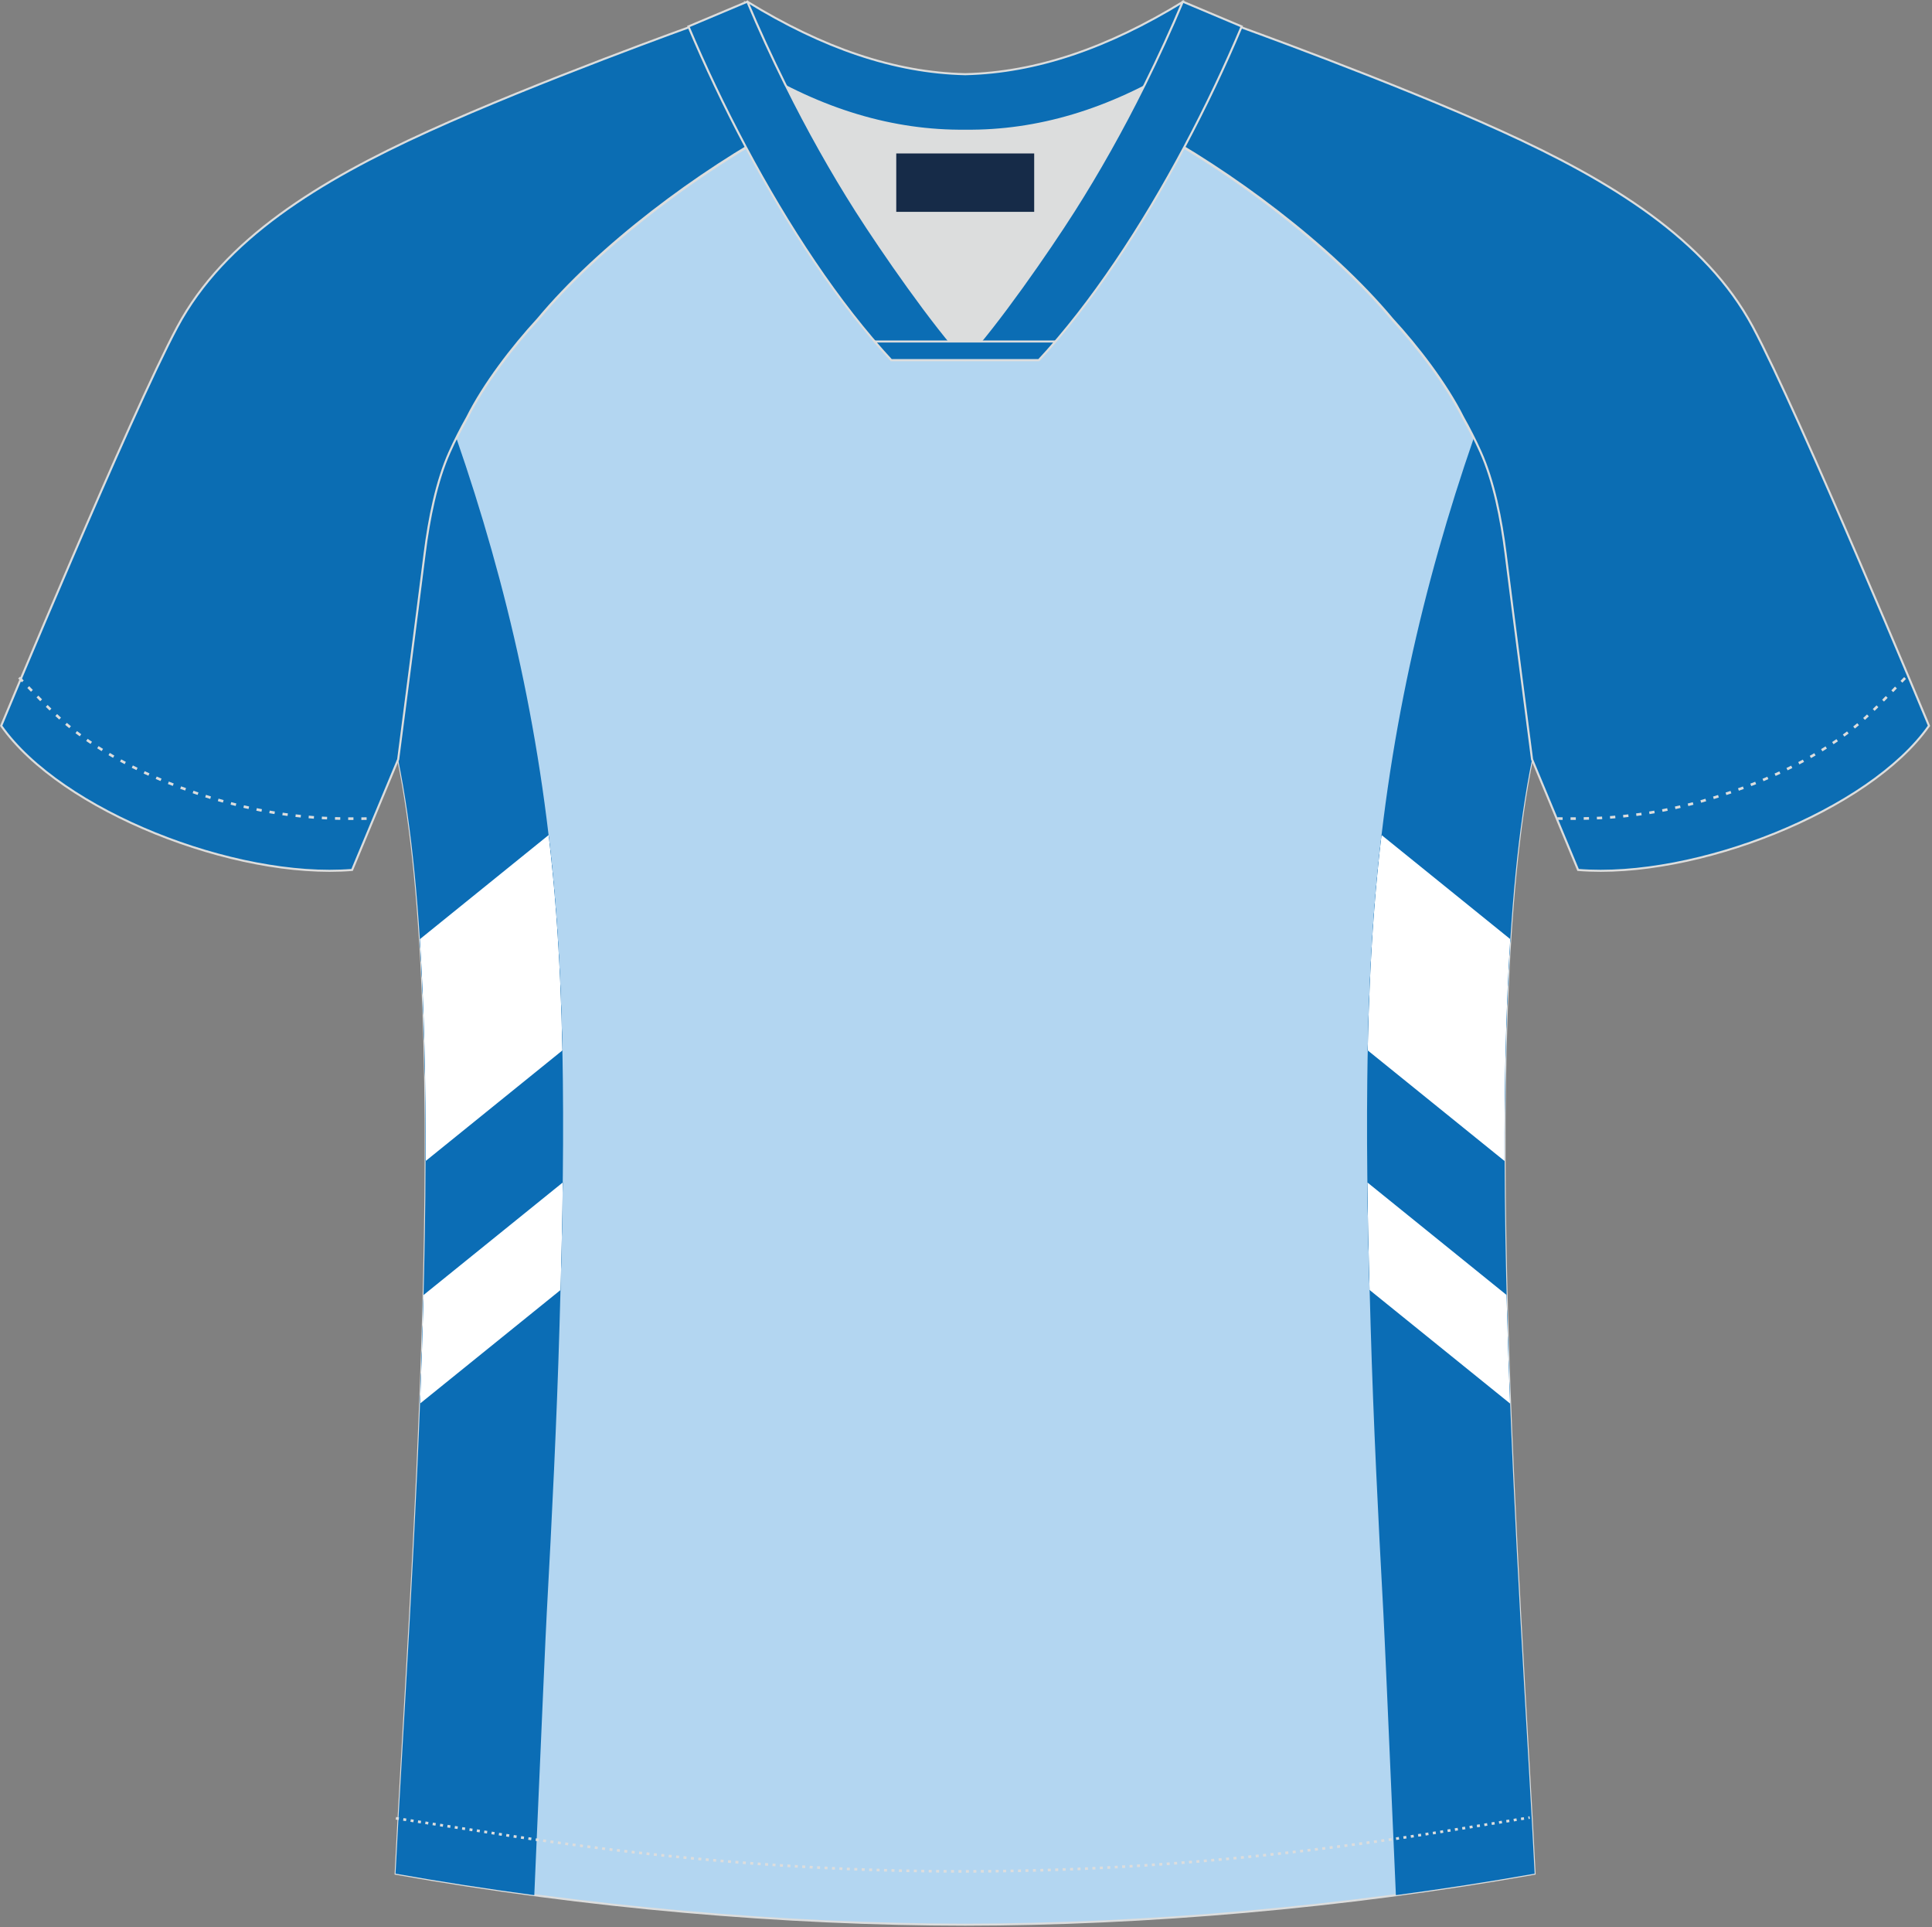 <?xml version="1.0" encoding="utf-8"?>
<!-- Generator: Adobe Illustrator 19.0.0, SVG Export Plug-In . SVG Version: 6.00 Build 0)  -->
<svg version="1.1" id="图层_1" xmlns="http://www.w3.org/2000/svg" xmlns:xlink="http://www.w3.org/1999/xlink" x="0px" y="0px"
	 width="374px" height="373px" viewBox="0 0 374 373" enable-background="new 0 0 374 373" xml:space="preserve">
<rect x="0" y="0" width="374" height="373" fill="#808080" stroke="none"/>
<g id="XMLID_20_">
	<path fill="#B3D6F1" stroke="#DCDDDD" stroke-width="0.4" stroke-miterlimit="22.926" d="M291.47,107.27
		c1.27,10.18,4.85,37.71,5.11,39.69c-10.86,52.55-2.19,162.18,0.49,215.68c-36.81,6.53-75.42,9.83-110.24,9.86
		c-34.82-0.03-73.43-3.33-110.24-9.86c2.68-53.5,11.35-163.13,0.49-215.68c0.25-1.98,3.83-29.51,5.1-39.69
		c0.85-6.78,2.31-14.06,4.84-19.68c1.01-2.25,2.15-4.48,3.4-6.7c3.26-6.52,8.77-13.67,13.69-19.02
		c11.2-13.44,29.03-27.03,44.74-35.86c0.96-0.54-1.02-15.4-0.07-15.91c3.94,3.32,25.19,3.25,30.33,6.12l-2.65,0.68
		c6.1,2.82,12.98,4.24,19.71,4.26c6.73-0.02-2.74-1.43,3.36-4.26l5.69-2.51c5.14-2.86,16.2-2.27,20.14-5.59
		c0.73,0.39-1.96,16.43-1.22,16.84c15.87,8.82,34.04,22.6,45.4,36.23c4.92,5.36,10.44,12.5,13.7,19.02c1.25,2.22,2.39,4.46,3.4,6.7
		C289.15,93.22,290.62,100.5,291.47,107.27z"/>
	<path fill="#0B6DB5" d="M88.34,84.78c9.87,28.52,16.83,58.61,19.33,92.14c0.79,10.59,1.17,21.44,1.29,32.21
		c0.19,16.43-0.21,32.68-0.65,47.52c-0.54,18.57-1.46,37.09-2.47,55.6c-0.19,3.43-0.99,21.65-1.95,43.8l-0.46,10.74
		c-9-1.2-17.98-2.58-26.86-4.16c2.68-53.5,11.35-163.13,0.49-215.68c0.25-1.98,3.83-29.51,5.1-39.69
		c0.85-6.78,2.31-14.06,4.84-19.68C87.44,86.66,87.88,85.72,88.34,84.78z"/>
	<path fill="#0B6DB5" d="M106.2,161.62c0.59,5.03,1.09,10.13,1.47,15.31c0.65,8.68,1.02,17.53,1.2,26.37l-26.49,21.41
		c0.05-15.09-0.26-29.66-1.11-42.94L106.2,161.62L106.2,161.62z M81.32,271.63c0.27-6.97,0.5-14,0.68-21.01l26.94-21.78
		c-0.09,7.1-0.25,14.07-0.43,20.8L81.32,271.63z"/>
	<path fill="#0B6DB5" d="M106.2,161.62c0.59,5.03,1.09,10.13,1.47,15.31c0.65,8.68,1.02,17.53,1.2,26.37l-26.49,21.41
		c0.05-15.09-0.26-29.66-1.11-42.94L106.2,161.62L106.2,161.62z M81.32,271.63c0.27-6.97,0.5-14,0.68-21.01l26.94-21.78
		c-0.09,7.1-0.25,14.07-0.43,20.81L81.32,271.63z"/>
	<path fill="#0B6DB5" d="M106.2,161.62c0.59,5.03,1.09,10.13,1.47,15.31c0.65,8.68,1.02,17.53,1.2,26.37l-26.49,21.41
		c0.05-15.09-0.26-29.66-1.11-42.94L106.2,161.62L106.2,161.62z M81.32,271.63c0.27-6.97,0.5-14,0.68-21.01l26.94-21.78
		c-0.09,7.1-0.25,14.07-0.43,20.81L81.32,271.63z"/>
	<path fill="#FFFFFF" d="M108.95,228.85L82,250.63c-0.18,7.01-0.41,14.04-0.68,21.01l27.2-21.98
		C108.7,242.92,108.86,235.95,108.95,228.85L108.95,228.85z M82.39,224.71c0.05-15.09-0.26-29.66-1.11-42.94l24.92-20.15
		c0.59,5.03,1.09,10.13,1.47,15.31c0.65,8.68,1.02,17.53,1.2,26.37L82.39,224.71z"/>
	<path fill="#0B6DB5" d="M285.31,84.8l-0.01-0.02c-9.87,28.52-16.83,58.61-19.33,92.14c-0.79,10.59-1.17,21.44-1.29,32.21
		c-0.19,16.43,0.21,32.68,0.65,47.52c0.54,18.57,1.46,37.09,2.47,55.6c0.19,3.43,0.99,21.65,1.95,43.8l0.47,10.74
		c9-1.2,17.98-2.58,26.86-4.16c-2.68-53.5-11.34-163.13-0.49-215.68c-0.26-1.98-3.83-29.51-5.11-39.69
		c-0.85-6.78-2.31-14.06-4.84-19.68C286.21,86.66,285.77,85.73,285.31,84.8z"/>
	<path fill="#0B6DB5" d="M267.44,161.62c-0.59,5.03-1.09,10.13-1.48,15.31c-0.65,8.68-1.02,17.53-1.2,26.37l26.49,21.41
		c-0.05-15.09,0.27-29.66,1.11-42.94L267.44,161.62L267.44,161.62z M291.64,250.63c0.18,7.01,0.41,14.04,0.68,21.01l-27.2-21.98
		c-0.18-6.73-0.34-13.7-0.43-20.8L291.64,250.63z"/>
	<path fill="#0B6DB5" d="M267.44,161.62c-0.59,5.03-1.09,10.13-1.48,15.31c-0.65,8.68-1.02,17.53-1.2,26.37l26.49,21.41
		c-0.05-15.09,0.27-29.66,1.11-42.94L267.44,161.62L267.44,161.62z M291.64,250.63c0.18,7.01,0.41,14.04,0.68,21.01l-27.2-21.98
		c-0.18-6.73-0.34-13.7-0.43-20.8L291.64,250.63z"/>
	<path fill="#0B6DB5" d="M267.44,161.62c-0.59,5.03-1.09,10.13-1.48,15.31c-0.65,8.68-1.02,17.53-1.2,26.37l26.49,21.41
		c-0.05-15.09,0.27-29.66,1.11-42.94L267.44,161.62L267.44,161.62z M291.64,250.63c0.18,7.01,0.41,14.04,0.68,21.01l-27.2-21.98
		c-0.18-6.73-0.34-13.7-0.43-20.8L291.64,250.63z"/>
	<path fill="#FFFFFF" d="M264.7,228.85l26.94,21.78c0.18,7.01,0.41,14.04,0.68,21.01l-27.2-21.98
		C264.94,242.92,264.78,235.95,264.7,228.85L264.7,228.85z M292.36,181.76c-0.84,13.28-1.15,27.85-1.11,42.94l-26.49-21.41
		c0.18-8.84,0.55-17.69,1.2-26.37c0.39-5.18,0.88-10.29,1.48-15.31L292.36,181.76z"/>
	<path fill="#0B6DB3" stroke="#DCDDDD" stroke-width="0.4" stroke-miterlimit="22.926" d="M221.92,24.33
		c7.07-5.95,12.46-12.55,16.99-19.55c0,0,30.63,10.99,51.78,20.61c21.15,9.61,39.53,20.88,48.62,37.85
		c9.08,16.97,34.11,77.23,34.11,77.23c-11.56,16.47-45.26,29.73-67.93,27.9l-8.91-21.4c0,0-3.8-29.24-5.12-39.81
		c-0.85-6.78-2.31-14.06-4.84-19.68c-1.01-2.25-2.15-4.48-3.4-6.7c-3.26-6.52-8.77-13.67-13.69-19.02
		C257.64,47.5,238.28,33.07,221.92,24.33z"/>
	<path fill="#0B6DB3" stroke="#DCDDDD" stroke-width="0.4" stroke-miterlimit="22.926" d="M151.72,24.33
		c-7.08-5.95-12.46-12.55-16.99-19.55c0,0-30.63,10.99-51.78,20.61C61.8,35,43.42,46.27,34.34,63.24
		c-9.08,16.97-34.11,77.23-34.11,77.23c11.56,16.47,45.26,29.73,67.93,27.9l8.92-21.4c0,0,3.8-29.24,5.12-39.81
		c0.85-6.78,2.31-14.06,4.84-19.68c1.01-2.25,2.15-4.48,3.4-6.7c3.26-6.52,8.77-13.67,13.69-19.02
		C116,47.5,135.36,33.07,151.72,24.33z"/>
	<path fill="none" stroke="#DCDDDD" stroke-width="0.507" stroke-miterlimit="22.926" stroke-dasharray="1.02,1.531" d="
		M3.7,131.14c2.92,3.02,6.09,6.41,9.27,9.11c10.32,8.74,27.36,15.21,41.6,17.27c5.61,0.82,10.34,0.99,16.71,0.91"/>
	<path fill="none" stroke="#DCDDDD" stroke-width="0.507" stroke-miterlimit="22.926" stroke-dasharray="0.576,0.865" d="
		M76.64,351.91c1.31,0.22,15.14,2.3,16.44,2.51c30.89,4.95,61.95,7.77,93.3,7.77c30.85,0,61.41-2.73,91.81-7.53
		c1.8-0.28,16.13-2.59,17.93-2.89"/>
	<path fill="none" stroke="#DCDDDD" stroke-width="0.507" stroke-miterlimit="22.926" stroke-dasharray="1.02,1.531" d="
		M368.79,131.22c-2.9,3-6.04,6.35-9.19,9.02c-10.32,8.74-27.36,15.21-41.6,17.27c-5.61,0.82-10.34,0.99-16.71,0.91"/>
	<path fill="#0B6DB4" stroke="#DCDDDD" stroke-width="0.4" stroke-miterlimit="22.926" d="M145.36,12.88
		c13.69,8.44,27.53,12.57,41.51,12.42c13.98,0.15,27.82-3.98,41.51-12.42c1.75-6.97,0.68-12.56,0.68-12.56
		c-14.63,8.96-28.42,13.72-42.2,14.04c-13.77-0.31-27.57-5.07-42.2-14.04C144.67,0.32,143.6,5.92,145.36,12.88z"/>
	<path fill="#DCDDDD" d="M218.04,18.43c-10.31,4.7-20.7,6.99-31.17,6.88c-10.47,0.11-20.86-2.17-31.17-6.88
		c-1.16-0.53-2.32-1.09-3.48-1.68c4.1,8.24,8.69,16.46,13.6,24.17c4.88,7.67,14.79,21.97,21.04,28.72l-0.04,0.06
		c6.25-6.75,16.15-21.05,21.04-28.72c4.91-7.71,9.5-15.93,13.6-24.17l0.02-0.04C220.34,17.35,219.19,17.9,218.04,18.43z"/>
	<path fill="#0B6DB4" stroke="#DCDDDD" stroke-width="0.4" stroke-miterlimit="22.926" d="M152.04,16.4
		c-2.68-5.4-5.16-10.81-7.37-16.08l-11.4,4.8c3.2,7.6,6.93,15.49,11.06,23.25c8.22,15.44,18,30.33,28.21,41.32h14.29l0.04-0.06
		c-6.25-6.75-16.15-21.05-21.04-28.72c-4.91-7.71-9.5-15.93-13.6-24.17C152.16,16.63,152.1,16.51,152.04,16.4z"/>
	<path fill="#0B6DB4" stroke="#DCDDDD" stroke-width="0.4" stroke-miterlimit="22.926" d="M221.6,16.4
		c2.68-5.4,5.15-10.81,7.37-16.08l11.4,4.8c-3.2,7.6-6.93,15.49-11.06,23.25c-8.22,15.44-18,30.33-28.21,41.32h-14.28l-0.04-0.06
		c6.25-6.75,16.16-21.05,21.04-28.72c4.91-7.71,9.5-15.93,13.6-24.17C221.48,16.63,221.54,16.51,221.6,16.4z"/>
	<path fill="#0B6DB4" stroke="#DCDDDD" stroke-width="0.4" stroke-miterlimit="22.926" d="M186.82,69.69h14.28
		c1.08-1.16,2.15-2.36,3.21-3.6h-14.38h-0.09h-6.05h-14.47c1.06,1.24,2.14,2.44,3.21,3.6H186.82z"/>
	<rect x="173.5" y="29.7" fill="#162B48" width="26.7" height="11.3"/>
</g>
</svg>
